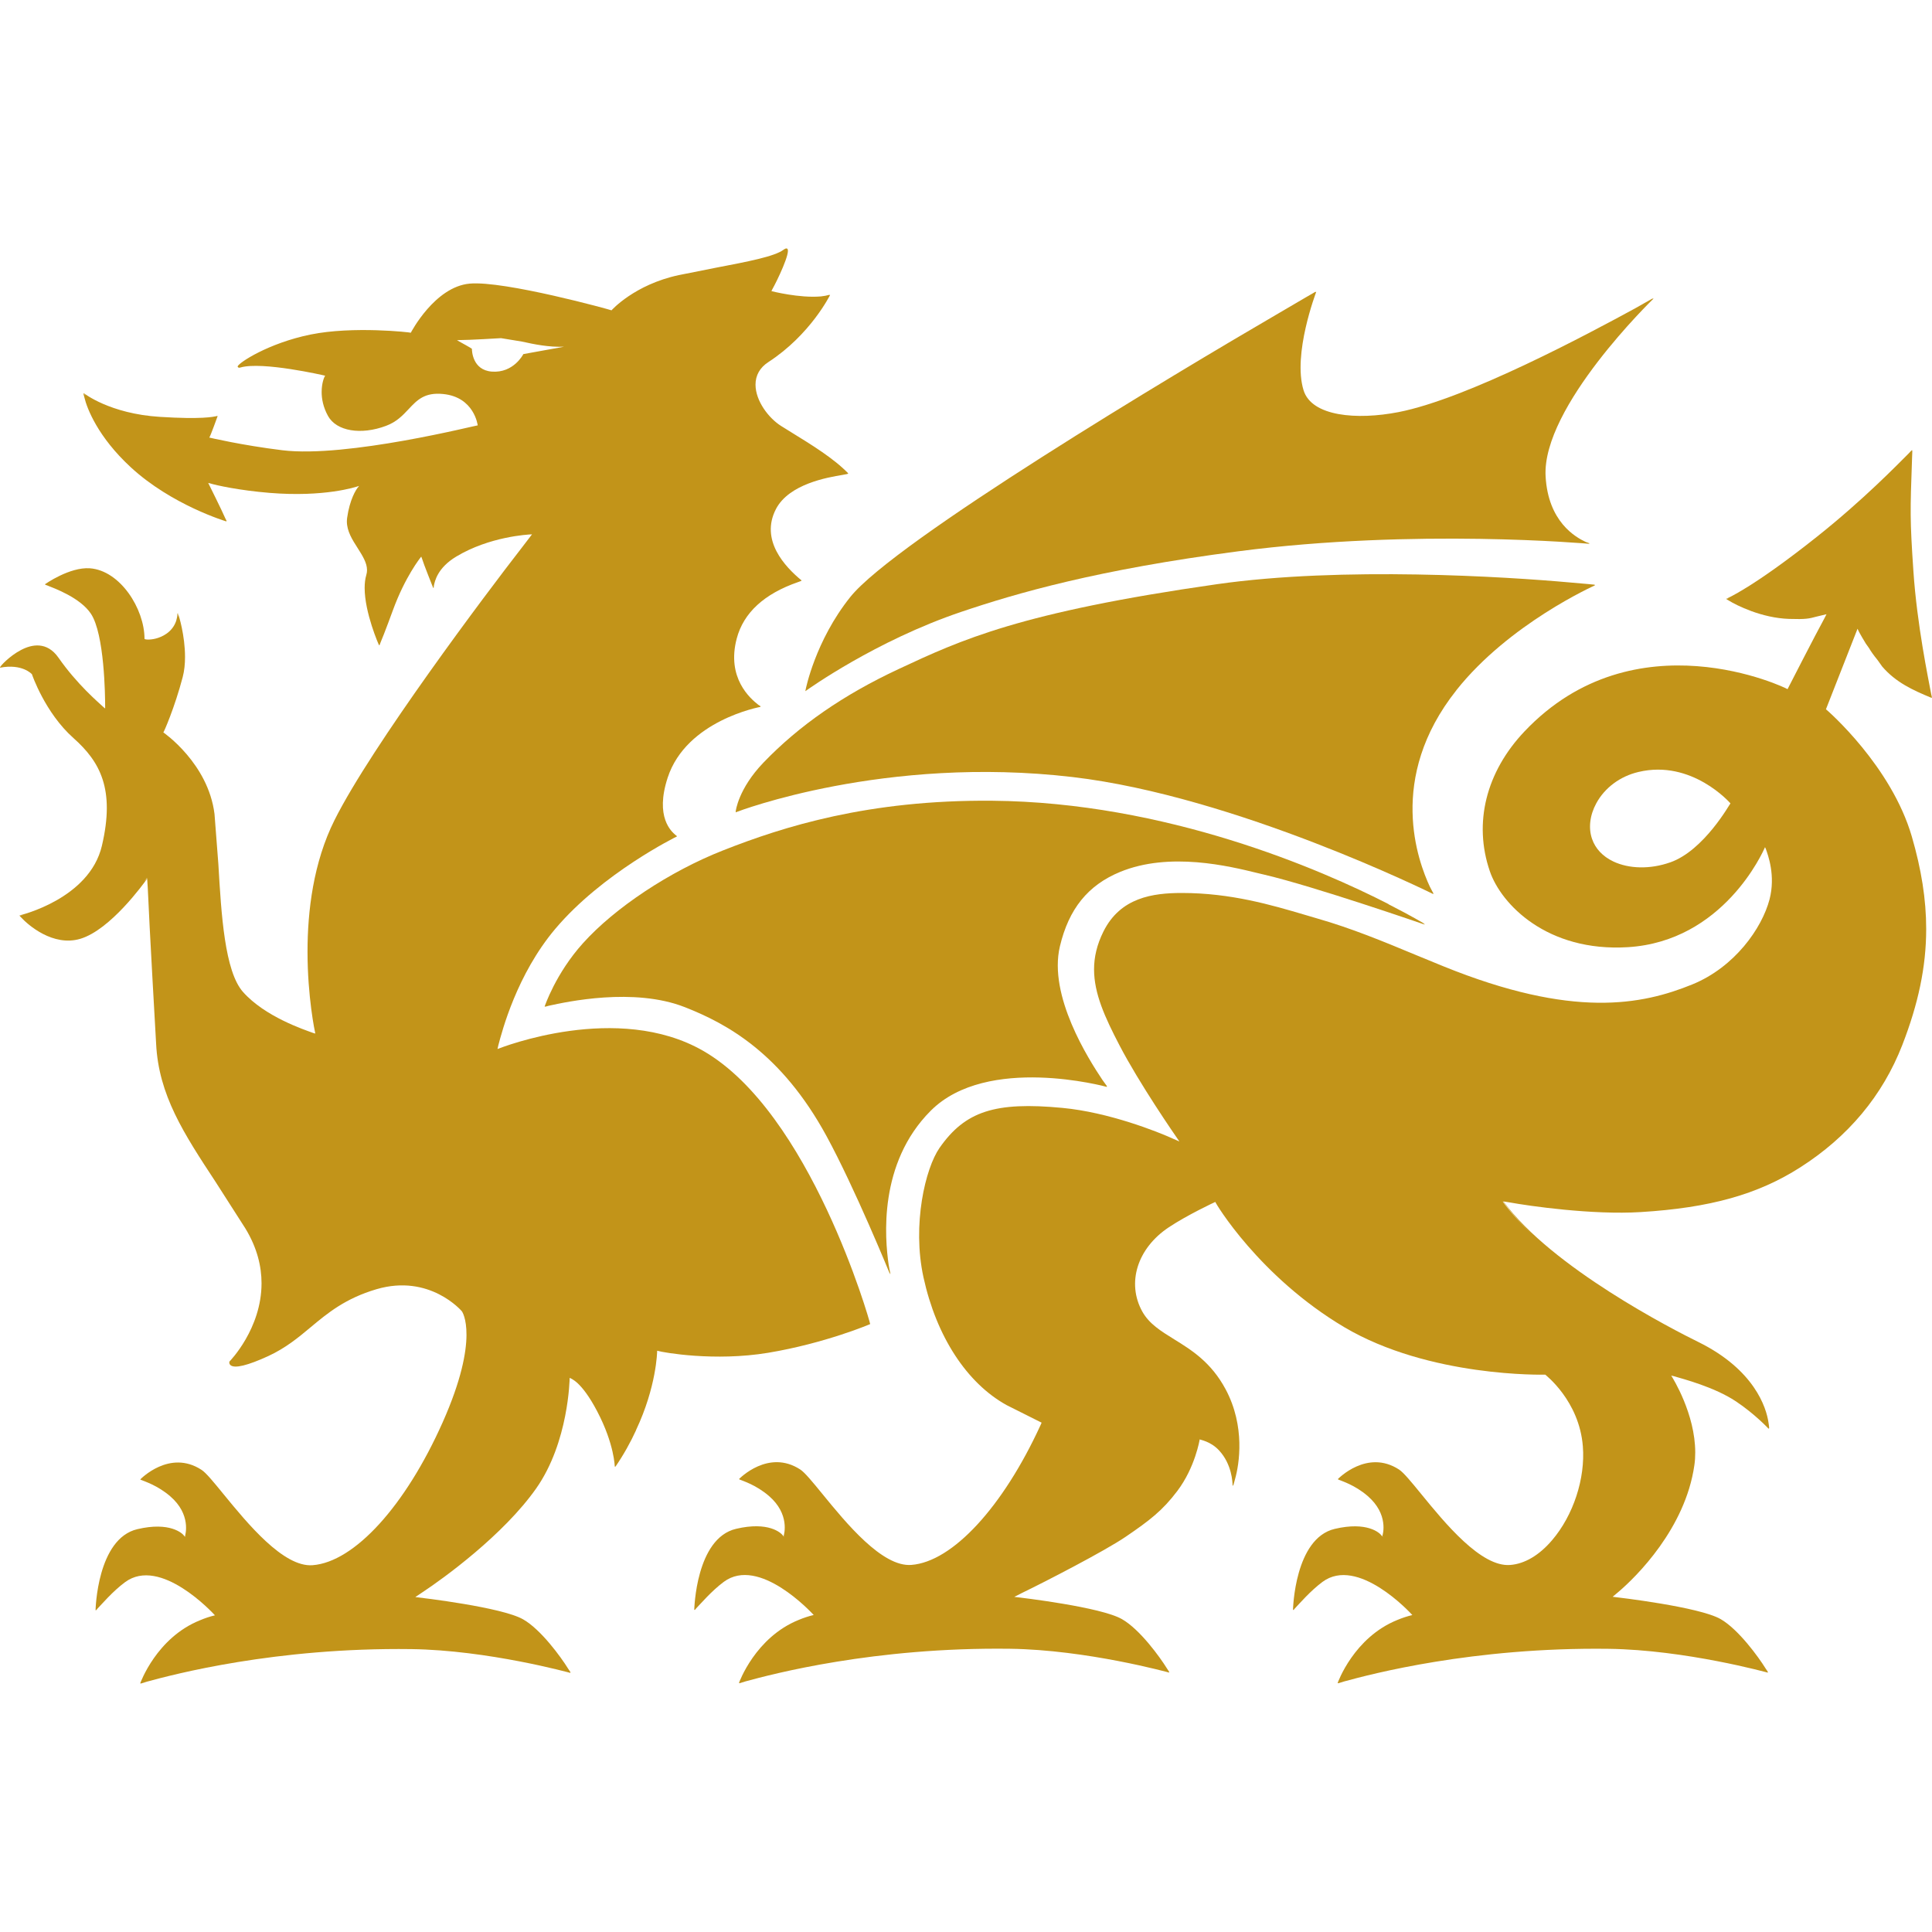<?xml version="1.0" encoding="UTF-8"?><svg id="cambria" xmlns="http://www.w3.org/2000/svg" width="350" height="350" viewBox="0 0 350 350"><defs><style>.cls-1{fill:#c29419;}</style></defs><path class="cls-1" d="M251.57,163.8c-12.27-6.3-40.29-18.47-71.85-18.74-22.42-.19-37.8,4.69-48.69,8.98-9.66,3.79-19.64,10.4-25.42,16.83-4.97,5.52-6.92,11.42-6.95,11.48,.01,0,.07,0,.11-.02,0,0-.02,.05-.02,.05,0,0,.24-.07,.67-.18,3.14-.69,15.39-3.39,24.68,.27,7.65,3.01,17.47,8.37,25.62,23.32,5.13,9.41,11.47,24.93,11.53,25.09,.01-.02-.01-.16-.05-.37,.08,.19,.14,.33,.14,.33,0,0-.17-.62-.35-1.71-.69-4.79-1.91-18.38,7.63-27.92,10.22-10.22,31.71-4.36,31.92-4.3,0-.01-.05-.08-.07-.13,.03,0,.1,.03,.1,.03,0,0-.34-.44-.86-1.18-2.51-3.76-9.82-15.2-7.7-24.18,1.61-6.8,5.08-11.09,10.9-13.49,8.99-3.7,19.78-1.05,24.97,.22l1.22,.29c8.93,2.09,28.83,8.97,29.03,9.04,0-.02-.14-.1-.31-.21,.2,.07,.34,.12,.34,.12,0,0-2.37-1.45-6.61-3.6Z"/><path class="cls-1" d="M145.92,125.2l.21-.15c.13-.09,12.48-8.97,28.05-14.22,9.95-3.36,24.65-7.64,50.17-10.96,32.11-4.18,63.32-1.37,63.63-1.35,0-.02-.09-.06-.22-.12,.14,0,.22,.02,.22,.02,0,0-.26-.07-.71-.24-1.85-.87-6.81-3.65-7.27-11.89-.69-12.6,19.38-32.03,19.59-32.23-.03,0-.13,.05-.28,.13,.13-.12,.21-.2,.21-.2,0,0-1.23,.71-3.3,1.87-8.36,4.55-30.36,16.36-42.88,18.8-7.51,1.46-15.73,.8-17.19-3.97-2.01-6.53,2.26-17.7,2.3-17.82-.02,0-.09,.05-.14,.07,.03-.06,.04-.11,.04-.11,0,0-2.58,1.49-6.83,3.99-18.7,10.89-69.39,41.22-77.48,51.33-6.36,7.95-8.07,16.69-8.09,16.78l-.05,.25Z"/><path class="cls-1" d="M263.84,125.03c9.56-12.05,25-18.94,25.15-19.01-.01,0-.07-.02-.17-.03,.06-.03,.13-.06,.13-.06,0,0-1.71-.18-4.64-.42-11.36-1.02-41.1-2.92-63.83,.32-35.71,5.1-46.4,10.1-57.72,15.39-9.99,4.67-17.99,10.21-24.46,16.94-4.58,4.78-5.02,8.8-5.02,8.84v.16s.13-.05,.13-.05c.27-.11,26.91-10.33,60.91-6.34,29.57,3.47,64.99,21.04,65.35,21.21,0-.01-.04-.09-.06-.14,.07,.03,.1,.06,.1,.06,0,0-.29-.48-.69-1.29-2.08-4.49-7.85-19.61,4.82-35.57Z"/><path class="cls-1" d="M336.57,114.03c.2,.54,1.44,2.56,1.44,2.56l.58,.82c.34,.58,.78,1.22,1.57,2.19l.81,1.14c2.46,2.87,5.53,4.28,8.98,5.7,0-.01,0-.07,0-.11,0,0,.03,.01,.04,.02,0,0-.05-.25-.15-.67-.5-2.72-2.55-12.45-3.21-22.22-.64-9.46-.58-10.9-.25-20.25l.06-1.66s-.05,.03-.1,.07c0-.03,0-.05,0-.08,0,0-.21,.23-.59,.63-1.98,1.97-8.14,8.34-16.59,15.06-11.7,9.3-16.38,11.22-16.42,11.24,0,0,.07,.05,.08,.07-.03,.01-.05,.02-.05,.02,0,0,.18,.1,.41,.23,1.37,.86,5.96,3.17,10.93,3.33,3.06,.1,3.65-.06,4.95-.41,0,0,1.48-.36,1.83-.44l-.41,.8c-1.6,2.91-6.65,12.78-6.65,12.78-.14-.18-27.65-13.49-47.67,7.67-6.96,7.35-9.25,16.58-6.27,25.29,2.05,6.03,10.41,14.67,25,13.78,17.3-1.06,24.48-17.23,24.86-18.12,.03,.07,.07,.16,.14,.3,.4,1.13,1.8,4.84,.68,9.16-1.37,5.23-6.32,12.27-13.98,15.4-9.13,3.72-21.64,6.24-45.11-3.28l-4.97-2.04c-6-2.5-11.7-4.85-17.84-6.61l-2.34-.69c-5.94-1.75-13.33-3.94-22.21-3.94-5.31,0-11.15,.83-14.22,6.98-1.19,2.39-1.7,4.64-1.7,6.86,0,4.39,1.97,8.69,4.58,13.71,3.59,6.92,10.01,16.23,10.88,17.47-.19-.08-.53-.23-1.01-.44-3.03-1.39-11.84-4.85-20.14-5.64-12.25-1.17-17.67,.6-22.31,7.25-2.56,3.69-4.99,13.88-2.9,23.45,2.34,10.7,7.83,19.14,15.06,23.14l6.34,3.18c-.08,.17-.16,.34-.23,.52-6.77,14.73-15.89,24.68-23.37,25.25-5.27,.41-11.8-7.57-16.11-12.85-1.78-2.18-3.19-3.9-4.02-4.44-5.78-3.76-11.04,1.69-11.09,1.74,0,.01,.05,.04,.09,.05,0,0-.02,.02-.02,.02,0,0,.05,.01,.07,.02,.6,.26,2.93,.96,5.25,2.94,3.87,3.32,2.78,7.01,2.68,7.33-.02-.03-.05-.05-.08-.08-.35-.56-2.67-2.65-8.52-1.27-7.3,1.71-7.57,14.58-7.58,14.71,.02,0,.07-.04,.11-.07,0,.03,0,.07,0,.07,0,0,.1-.12,.23-.29,.77-.78,2.77-3.15,5.02-4.82,6.38-4.71,15.87,5.57,16.28,6.01-.97,.23-1.85,.53-2.69,.88-7.9,3.17-10.82,11.36-10.86,11.46,.01,0,.09-.02,.12-.03,0,.02-.02,.06-.02,.06,0,0,.41-.13,1.13-.35,4.76-1.3,23.25-6.22,47.91-5.9,13.86,.19,28.67,4.28,28.82,4.32,0,0,0,0,0,0,0-.01-.05-.09-.06-.11,.03,0,.08,.02,.08,.02,0,0-.17-.27-.47-.72-1.21-1.95-4.85-7.02-8.12-8.88-3.82-2.19-18.07-3.87-19.5-4.03,.24-.12,.72-.36,1.39-.71,4.07-1.96,15.02-7.61,18.79-10.18,4.33-2.95,6.66-4.73,9.35-8.29,3.24-4.29,4.05-9.3,4.06-9.36,0,.09,1.94,.3,3.52,2.02,2.32,2.51,2.43,5.77,2.43,6.33v.08s.05-.07,.1-.17v.18s.16-.46,.35-1.23c.77-2.71,1.88-9.56-1.7-16.27-2.63-4.92-6.2-7.13-9.34-9.07-2.42-1.5-4.51-2.79-5.76-5.02-2.87-5.18-.91-11.46,4.78-15.25,3.39-2.26,8.39-4.59,8.45-4.61-.06,.1,7.95,13.55,23.36,22.69,15.43,9.13,36.19,8.61,36.41,8.6,0,.03,6.15,4.69,6.81,12.98,.47,5.82-1.72,12.51-5.58,17.02-2.33,2.73-4.96,4.28-7.59,4.48-5.27,.41-11.8-7.57-16.11-12.85-1.78-2.18-3.19-3.9-4.02-4.44-5.78-3.76-11.04,1.69-11.09,1.74,0,.01,.05,.04,.08,.05,0,0-.02,.02-.02,.02,0,0,.04,.01,.07,.02,.59,.26,2.94,.96,5.25,2.94,3.87,3.32,2.79,7.01,2.67,7.33-.02-.03-.04-.05-.08-.08-.36-.56-2.66-2.65-8.52-1.27-7.29,1.71-7.57,14.58-7.57,14.71,0,0,.07-.04,.1-.07v.07s.1-.12,.23-.29c.76-.78,2.77-3.15,5.02-4.82,6.38-4.71,15.88,5.57,16.27,6.01-.96,.23-1.85,.53-2.69,.88-7.91,3.17-10.82,11.36-10.85,11.46,0,0,.08-.02,.11-.03,0,.02-.02,.06-.02,.06,0,0,.41-.13,1.13-.35,4.76-1.3,23.26-6.22,47.91-5.9,13.86,.19,28.67,4.28,28.82,4.32h0s-.04-.09-.05-.12c.03,0,.08,.02,.08,.02,0,0-.18-.27-.48-.72-1.21-1.95-4.86-7.02-8.12-8.89-3.89-2.22-18.53-3.92-19.55-4.04,.16-.13,.52-.42,1.07-.9,3.2-2.72,12.09-11.47,13.73-22.91,.12-.78,.16-1.56,.16-2.33,0-6.98-4.05-13.46-4.35-13.93,.11,.02,.26,.06,.47,.11,1.73,.51,7.36,1.97,11.25,4.56,3.41,2.27,5.92,4.95,5.94,4.98,.01-.01,.01-.06,.03-.12,.02,.02,.05,.05,.05,.05,0,0,0-.41-.12-1.07-.38-2.68-2.53-9.58-12.72-14.6-4.38-2.15-26.59-13.49-35.29-25.46,.19,.03,.58,.09,1.12,.18,3.61,.66,15.04,2.29,23.74,1.75,12.57-.77,21.21-3.19,28.89-8.09,8.71-5.56,14.94-13.02,18.5-22.17,2.89-7.44,4.33-14.16,4.33-21.02,0-5.35-.87-10.8-2.6-16.74-3.71-12.77-15.16-22.74-15.56-23.07,.05-.13,5.55-14.15,5.72-14.58,.02,.03,.04,.05,.06,.09Zm-57.36,111.04c.25,.21,.48,.43,.73,.64-.25-.21-.48-.43-.73-.64Zm23.35-68.84c-3.6,1.27-7.46,1.19-10.32-.18-1.9-.91-3.22-2.32-3.82-4.06-.69-1.96-.41-4.31,.76-6.46,1.53-2.82,4.32-4.9,7.64-5.68,9.68-2.31,16.6,5.61,16.67,5.69-.06-.03-4.75,8.53-10.92,10.69Zm43.85-74.61s-.05,.1-.07,.17v-.1s.06-.06,.07-.07Zm-33.57,26.85s.12,0,.3-.07c-.1,.05-.17,.08-.22,.11,0,0-.06-.03-.07-.04Zm-170.73,169.68c-.05,.17-.08,.29-.08,.29,0,0-.02-.03-.02-.03,.03-.05,.06-.14,.1-.26Zm81.24-9.19c0-.06,.01-.16,.02-.25,0,.07,0,.12,0,.17,0,.02-.02,.05-.03,.07Zm27.22,9.19c-.04,.17-.07,.29-.07,.29,0,0-.02-.03-.03-.03,.04-.05,.07-.14,.11-.26Zm27.49-54.1c-2.28-2.09-4.28-4.23-5.83-6.38,0,0,.06,.01,.11,.02,1.53,2.16,3.5,4.3,5.72,6.36Z"/><path class="cls-1" d="M115.22,259.08c3.72-7.88,3.83-14.16,3.83-14.38,.03,.01,.07,.01,.1,.02,1.01,.3,10.31,1.96,20.01,.35,10.28-1.71,18.4-5.16,18.48-5.2-.04-.5-10.85-38.37-30.27-49.51-15.49-8.88-36.48-.62-37.24-.32,.02-.11,.07-.34,.14-.64,.69-2.64,3.36-12.86,10.3-21.1,8.54-10.13,21.94-16.71,22.08-16.78,0-.01-.03-.04-.08-.08,0,0,.03-.02,.03-.02,0,0-.06-.03-.15-.09-.81-.67-3.84-3.28-1.49-10.46,3.4-10.37,16.71-12.79,16.84-12.82,0-.02-.03-.04-.08-.09,.02,0,.07-.01,.07-.01,0,0-.17-.1-.43-.28-1.44-1.13-5.79-4.86-3.89-12.01,1.24-4.66,4.98-8.09,11.11-10.21,.54-.19,.61-.21,.63-.3-3.01-2.48-7.55-7.3-4.64-12.93,2.37-4.56,9.39-5.74,12.03-6.18,.91-.15,1.03-.18,1.06-.29-2.59-2.69-6.76-5.25-10.11-7.31l-2.06-1.28c-2.23-1.41-4.6-4.5-4.62-7.45-.01-1.7,.79-3.12,2.32-4.11,7.63-4.96,11.15-12.09,11.19-12.16-.04,0-.09,0-.12,.02,.02-.03,.03-.06,.03-.06-.49,.14-1.02,.24-1.58,.3-3.94,.33-8.81-.93-8.96-.96,.03-.07,.08-.17,.15-.31,.87-1.53,3.4-6.8,2.73-7.36-.21-.18-.56,.09-.68,.17-1.65,1.24-6.56,2.17-12.26,3.26l-6.73,1.34c-8.02,1.72-12.14,6.33-12.18,6.38-.09-.08-19.41-5.41-25.7-4.84-6.32,.58-10.61,8.81-10.66,8.9,0-.07-10.48-1.25-18.19,.33-7.61,1.56-12.99,5.1-13.19,5.78,.11,.26,.26,.26,.54,.18,3.94-1.13,15.06,1.42,15.32,1.49-.01,.03-.01,.03-.03,.07-.14,.17-.6,1.26-.6,2.89,0,1.23,.27,2.74,1.16,4.35,1.53,2.74,5.95,3.49,10.52,1.77,1.9-.71,3.01-1.89,4.08-3.03,1.55-1.65,2.89-3.07,6.26-2.73,5.62,.56,6.25,5.63,6.25,5.68-.17-.05-23.7,5.93-35.37,4.51-7.35-.9-13.16-2.28-13.25-2.3v-.02c.17-.14,1.51-3.88,1.51-3.88-.02-.01-.05,0-.11,0v-.03s-.02,.02-.09,.05c-.6,.12-2.68,.61-10.27,.13-9.09-.57-13.74-4.27-13.79-4.3,0,0,0,.09,0,.13-.02-.01-.07-.05-.07-.05,0,0,.07,.3,.2,.75,.46,1.92,2.41,7.08,8.38,12.59,7.43,6.86,17.25,9.8,17.35,9.83h0s-.03-.09-.03-.11c.02,0,.06,.02,.06,.02l-.24-.47c-.69-1.59-2.93-6.08-3.1-6.42,.06,.02,.16,.03,.31,.07,1.16,.37,5.42,1.29,10.81,1.73,9.92,.81,15.61-1.05,16.2-1.26-.03,.04-.06,.08-.09,.13-.48,.52-1.6,2.38-2.06,5.63-.03,.23-.05,.45-.05,.67,0,1.77,.99,3.33,1.96,4.84,.86,1.36,1.69,2.65,1.69,3.98,0,.29-.04,.58-.13,.88-.21,.71-.3,1.5-.3,2.35,0,4.53,2.58,10.34,2.61,10.41,0,0,.04-.08,.06-.11,.02,.03,.03,.07,.03,.07,0,0,.01-.03,.18-.49,.65-1.49,2.23-5.82,2.23-5.82,2.21-6.07,4.95-9.5,5.14-9.73l.1,.24c.33,1.1,2.08,5.46,2.08,5.46,.01-.01,.04-.07,.05-.14l.04,.1s0-.14,.01-.33c.17-.88,.66-3.3,4.08-5.35,6.01-3.61,12.92-3.99,13.71-4.02-.22,.28-.88,1.13-1.86,2.43-6.46,8.31-27.16,35.84-33.92,49.34-3.85,7.69-4.89,16.53-4.89,23.82,0,8.26,1.33,14.49,1.41,14.85-.08-.02-.2-.06-.36-.1-1.68-.61-8.76-2.96-12.73-7.43-3.33-3.75-3.94-14.06-4.47-23.15l-.7-9.1c-1.14-9.17-9.19-14.72-9.27-14.78,.05,.08,2.08-4.56,3.5-9.99,.31-1.16,.43-2.42,.43-3.67,0-3.88-1.12-7.58-1.29-7.89,0,.07,.06,.34,.16,.75-.07-.26-.13-.46-.18-.59,0-.06,.02-.1,.02-.17,0,0-.03-.09-.03-.09,0,.06-.02,.11-.02,.17-.03-.06-.04-.1-.04-.08,0,.51-.1,.93-.22,1.35-.73,2.17-2.71,2.95-3.66,3.2-1.15,.3-2.01,.19-2.08,.07,0-5.47-4.42-12.39-9.9-12.79-3.68-.26-8.1,2.87-8.15,2.9,0,0,.08,.04,.1,.05,0,0-.04,.03-.04,.03,0,0,.13,.04,.32,.11,1.35,.54,6.02,2.23,7.96,5.14,2.46,3.7,2.58,14.86,2.58,16.92v.25c-.06-.04-.13-.11-.27-.22-1.01-.94-4.82-4.16-8.19-8.99-2.09-2.98-4.83-2.41-6.76-1.4C1.8,118.78-.08,120.74,0,120.96c4.05-.78,5.78,1.17,5.79,1.19,0,.03,2.36,6.97,7.51,11.55,4.84,4.3,7.57,9.27,5.16,19.52-2.26,9.63-14.8,12.59-14.92,12.61,0,0,.02,.05,.06,.09,0,0-.03,.01-.03,.01,0,0,.1,.11,.28,.29,1.18,1.3,5.75,5.34,10.71,3.85,5.43-1.63,11.41-9.92,12.1-10.89,.02,.24,.05,.82,.11,1.69,.26,6.39,1.51,28.16,1.51,28.16,.45,9.37,5.02,16.32,10.8,25.12l5.37,8.39c2.15,3.53,2.93,6.9,2.93,9.94,0,8.23-5.72,14.08-5.8,14.16-.01,.03-.04,.1-.04,.19,0,.15,.05,.34,.23,.49,.75,.63,3.12,.05,6.84-1.66,3.17-1.47,5.46-3.37,7.67-5.22,3.08-2.57,6.27-5.22,11.93-6.89,9.63-2.83,15.42,3.94,15.47,4.01,.04,.05,3.33,4.77-3.48,20.09-6.74,15.15-15.99,25.32-23.57,25.9-5.27,.41-11.8-7.57-16.12-12.85-1.78-2.18-3.18-3.9-4.01-4.43-5.78-3.76-11.04,1.69-11.09,1.74,0,.01,.05,.04,.09,.05,0,0-.01,.02-.01,.02,0,0,.04,.01,.07,.02,.6,.26,2.93,.96,5.25,2.94,3.87,3.32,2.78,7.02,2.68,7.33-.02-.02-.05-.05-.08-.08-.35-.55-2.67-2.65-8.52-1.27-7.3,1.71-7.58,14.58-7.58,14.71,.02,0,.06-.04,.1-.07,0,.03,0,.07,0,.07,0,0,.1-.12,.23-.29,.77-.79,2.76-3.15,5.02-4.82,6.38-4.71,15.87,5.56,16.28,6.01-.98,.23-1.87,.54-2.72,.9-7.88,3.17-10.79,11.35-10.83,11.44,0,0,.08-.02,.11-.03,0,.02-.02,.06-.02,.06,0,0,.41-.13,1.13-.35,4.76-1.3,23.26-6.22,47.91-5.9,13.87,.19,28.67,4.28,28.83,4.32h0s-.05-.09-.06-.12c.02,0,.08,.02,.08,.02,0,0-.18-.28-.49-.74-1.22-1.97-4.85-7.01-8.11-8.87-3.86-2.21-18.35-3.9-19.53-4.04,.2-.13,.62-.41,1.28-.86,3.83-2.52,14.67-10.38,20.6-18.8,5.91-8.39,6.07-19.84,6.08-20.04,0,0,.02,0,.02,0,.12,.11,2.05,.48,4.98,6.08,3.12,5.96,3.17,10.01,3.17,10.05,.03-.05,.06-.09,.09-.15,0,.08,0,.15,0,.15,1.57-2.29,2.79-4.53,3.77-6.66Zm-20.44-194.88s-1.75,3.42-5.68,3.12c-3.54-.27-3.61-3.84-3.61-4.13h0c-.04-.09-2.16-1.25-2.7-1.55,.08,0,.2-.02,.34-.03,1.73,.01,7.64-.35,7.64-.35l3.78,.62c2.21,.49,4.86,1.04,7.65,.93-2.8,.51-7.4,1.34-7.4,1.34l-.02,.05Zm-79.57,7.11s.16,.18,.4,.36c-.18-.12-.3-.2-.37-.26,0-.02-.02-.1-.02-.1ZM3.64,165.86s.21-.02,.54-.09c-.25,.07-.41,.11-.51,.13-.01-.02-.04-.04-.04-.04Zm22.48-6.12c.33-.45,.52-.73,.52-.73,0,0,0,.06,0,.09-.1,.11-.28,.33-.53,.65Zm7.53,118.4c-.05,.17-.08,.29-.08,.29,0,0-.02-.03-.03-.03,.03-.05,.07-.14,.11-.26Z"/></svg>